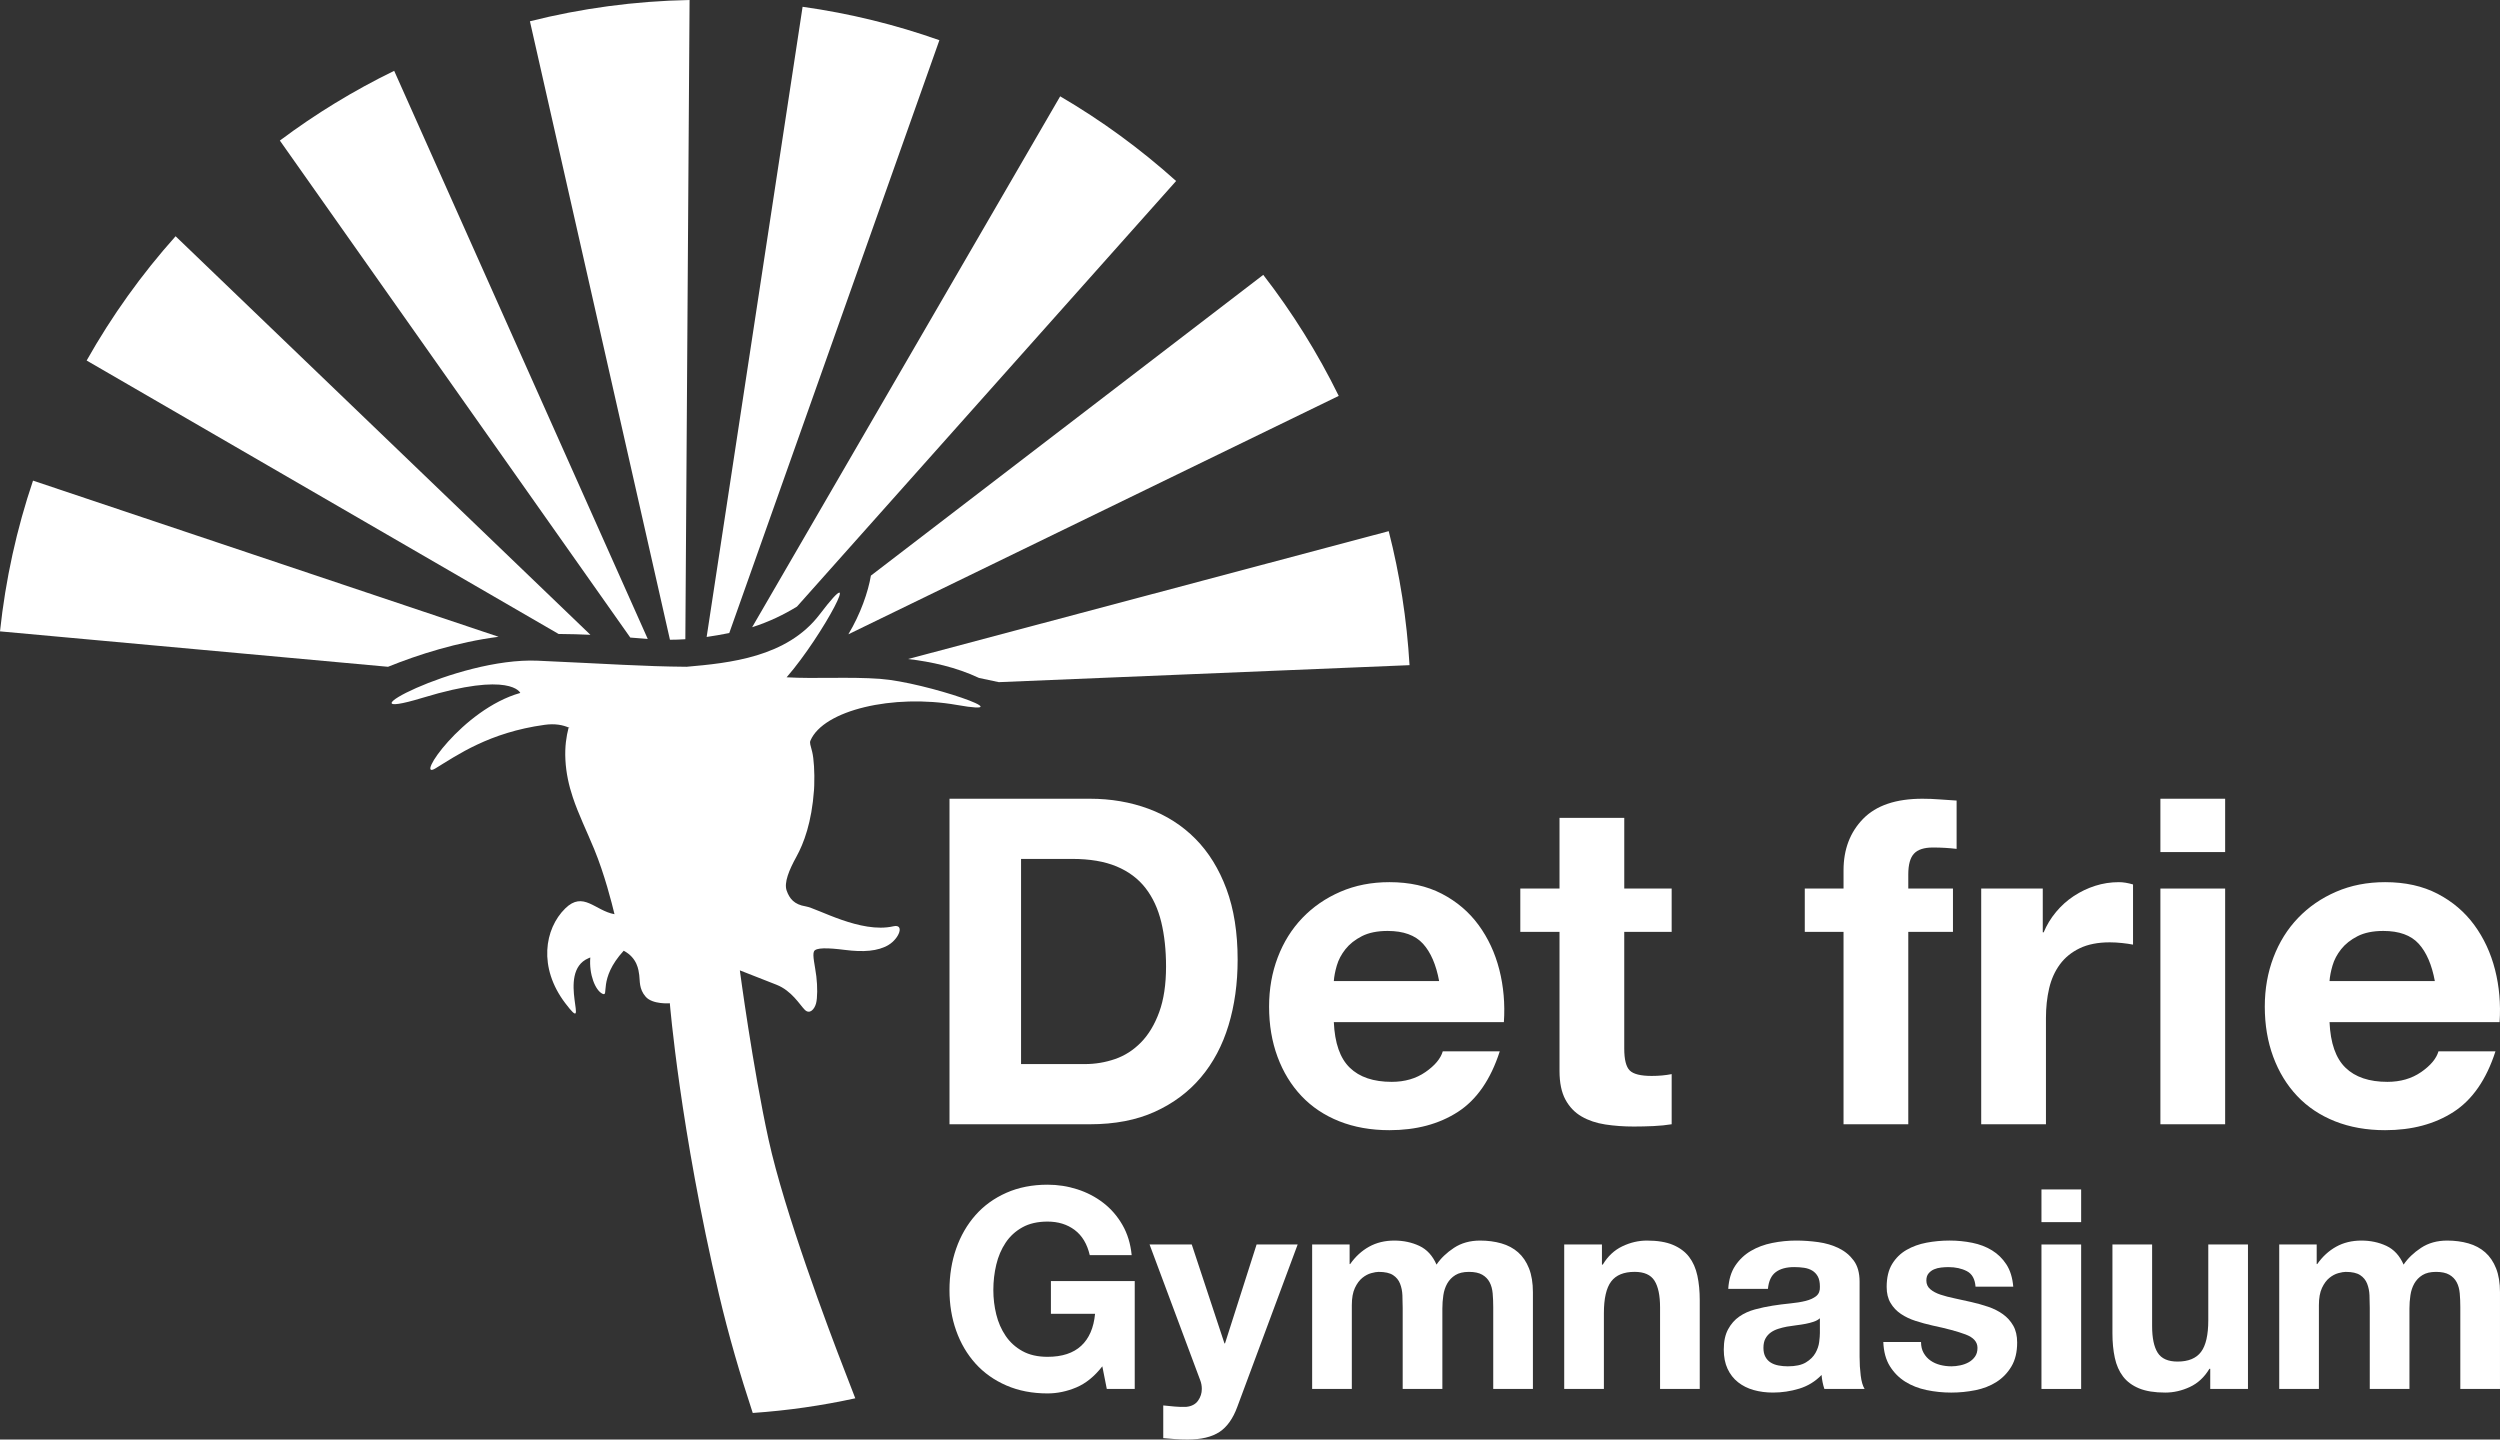 <?xml version="1.0" encoding="UTF-8"?>
<svg id="Layer_1" data-name="Layer 1" xmlns="http://www.w3.org/2000/svg" xmlns:xlink="http://www.w3.org/1999/xlink" viewBox="0 0 329.005 189.445">
  <rect x="0" y="0" width="329.005" height="189.445" fill="#333333" stroke="none"/>
  <path id="fullLogo" d="M143.435,105.115c2.76,0,5.329,.44,7.71,1.32,2.379,.88,4.439,2.2,6.18,3.96s3.1,3.96,4.08,6.6c.98,2.64,1.47,5.74,1.47,9.3,0,3.12-.399,6-1.199,8.641-.801,2.64-2.011,4.92-3.63,6.84-1.62,1.92-3.641,3.43-6.061,4.529-2.421,1.101-5.271,1.65-8.55,1.65h-18.48v-42.84h18.48Zm-.66,34.92c1.359,0,2.68-.22,3.96-.66,1.279-.44,2.42-1.17,3.42-2.189,1-1.02,1.8-2.35,2.4-3.99,.6-1.64,.899-3.64,.899-6,0-2.16-.21-4.11-.63-5.851-.42-1.739-1.109-3.229-2.069-4.47-.96-1.239-2.231-2.189-3.811-2.85s-3.53-.99-5.85-.99h-6.721v27h8.4Z" style="fill: #fff;"/>
  <path id="fullLogo-2" data-name="fullLogo" d="M177.635,140.514c1.279,1.241,3.12,1.86,5.519,1.86,1.72,0,3.2-.43,4.44-1.29,1.239-.859,1.999-1.77,2.279-2.729h7.5c-1.199,3.72-3.04,6.38-5.519,7.979-2.481,1.601-5.481,2.4-9,2.4-2.44,0-4.641-.391-6.6-1.17-1.961-.78-3.621-1.891-4.981-3.33-1.36-1.44-2.41-3.159-3.15-5.16-.74-2-1.109-4.2-1.109-6.601,0-2.319,.38-4.479,1.14-6.479,.76-2,1.84-3.729,3.24-5.19,1.399-1.459,3.069-2.609,5.01-3.449,1.94-.841,4.09-1.261,6.45-1.261,2.64,0,4.939,.511,6.9,1.53,1.959,1.02,3.569,2.391,4.829,4.11,1.261,1.72,2.17,3.681,2.731,5.88,.56,2.2,.76,4.5,.6,6.899h-22.38c.12,2.761,.819,4.761,2.101,6Zm9.63-16.319c-1.02-1.119-2.571-1.681-4.65-1.681-1.36,0-2.49,.231-3.39,.69-.9,.46-1.62,1.03-2.16,1.71-.54,.681-.921,1.4-1.14,2.16-.221,.76-.351,1.44-.391,2.04h13.86c-.4-2.16-1.11-3.8-2.13-4.92Z" style="fill: #fff;"/>
  <path id="fullLogo-3" data-name="fullLogo" d="M219.994,116.935v5.699h-6.24v15.36c0,1.44,.24,2.4,.72,2.88,.48,.48,1.44,.72,2.88,.72,.48,0,.94-.019,1.38-.06,.44-.039,.86-.1,1.261-.18v6.6c-.721,.12-1.52,.199-2.4,.24-.88,.039-1.74,.06-2.58,.06-1.319,0-2.57-.09-3.75-.27-1.18-.181-2.22-.53-3.12-1.05-.899-.519-1.61-1.261-2.13-2.221-.52-.96-.78-2.22-.78-3.779v-18.301h-5.159v-5.699h5.159v-9.301h8.521v9.301h6.24Z" style="fill: #fff;"/>
  <path id="fullLogo-4" data-name="fullLogo" d="M237.513,122.634v-5.699h5.1v-2.4c0-2.76,.86-5.019,2.58-6.78,1.72-1.76,4.32-2.64,7.801-2.64,.759,0,1.52,.03,2.279,.09s1.5,.11,2.221,.15v6.359c-1.001-.12-2.04-.18-3.12-.18-1.161,0-1.99,.27-2.49,.81-.501,.54-.75,1.45-.75,2.731v1.86h5.88v5.699h-5.88v25.32h-8.521v-25.32h-5.1Z" style="fill: #fff;"/>
  <path id="fullLogo-5" data-name="fullLogo" d="M268.832,116.935v5.76h.12c.399-.96,.94-1.85,1.62-2.67,.68-.819,1.46-1.52,2.34-2.101,.88-.579,1.819-1.029,2.82-1.35,.999-.319,2.04-.48,3.12-.48,.56,0,1.179,.101,1.859,.301v7.92c-.4-.08-.88-.15-1.44-.21-.56-.06-1.101-.091-1.62-.091-1.56,0-2.88,.261-3.96,.78-1.08,.52-1.95,1.23-2.61,2.13-.66,.9-1.131,1.95-1.41,3.15-.28,1.2-.42,2.5-.42,3.899v13.98h-8.52v-31.02h8.1Z" style="fill: #fff;"/>
  <path id="fullLogo-6" data-name="fullLogo" d="M284.313,112.134v-7.019h8.52v7.019h-8.52Zm8.52,4.801v31.02h-8.52v-31.02h8.52Z" style="fill: #fff;"/>
  <path id="fullLogo-7" data-name="fullLogo" d="M308.672,140.514c1.279,1.241,3.12,1.86,5.519,1.86,1.72,0,3.2-.43,4.44-1.29,1.239-.859,1.999-1.77,2.279-2.729h7.5c-1.199,3.72-3.04,6.38-5.519,7.979-2.481,1.601-5.481,2.4-9,2.4-2.44,0-4.641-.391-6.6-1.17-1.961-.78-3.621-1.891-4.981-3.33-1.36-1.44-2.41-3.159-3.15-5.16-.74-2-1.109-4.2-1.109-6.601,0-2.319,.38-4.479,1.14-6.479,.76-2,1.84-3.729,3.24-5.19,1.399-1.459,3.069-2.609,5.01-3.449,1.94-.841,4.09-1.261,6.45-1.261,2.64,0,4.939,.511,6.9,1.53,1.959,1.02,3.569,2.391,4.829,4.11,1.261,1.72,2.17,3.681,2.731,5.88,.56,2.2,.76,4.5,.6,6.899h-22.38c.12,2.761,.819,4.761,2.101,6Zm9.63-16.319c-1.02-1.119-2.571-1.681-4.65-1.681-1.36,0-2.49,.231-3.39,.69-.9,.46-1.62,1.03-2.16,1.71-.54,.681-.921,1.4-1.14,2.16-.221,.76-.351,1.44-.391,2.04h13.86c-.4-2.16-1.11-3.8-2.13-4.92Z" style="fill: #fff;"/>
  <path id="fullLogo-8" data-name="fullLogo" d="M141.649,182.587c-1.25,.526-2.514,.79-3.788,.79-2.01,0-3.818-.349-5.424-1.048-1.606-.698-2.96-1.66-4.064-2.886-1.103-1.226-1.949-2.666-2.537-4.321s-.882-3.438-.882-5.35c0-1.962,.294-3.781,.882-5.461,.588-1.679,1.435-3.144,2.537-4.394,1.103-1.251,2.458-2.23,4.064-2.942,1.605-.711,3.413-1.067,5.424-1.067,1.348,0,2.654,.202,3.917,.607,1.262,.405,2.402,1,3.419,1.784s1.857,1.753,2.519,2.905,1.067,2.476,1.214,3.972h-5.516c-.344-1.471-1.006-2.575-1.986-3.31-.981-.736-2.17-1.103-3.568-1.103-1.3,0-2.402,.251-3.309,.754-.907,.503-1.643,1.176-2.207,2.023-.564,.845-.975,1.808-1.232,2.886-.257,1.079-.386,2.195-.386,3.346,0,1.103,.129,2.176,.386,3.217,.257,1.042,.668,1.98,1.232,2.813,.564,.834,1.3,1.502,2.207,2.004,.906,.503,2.009,.754,3.309,.754,1.913,0,3.389-.484,4.432-1.453,1.041-.968,1.648-2.371,1.82-4.21h-5.81v-4.303h11.031v14.195h-3.676l-.589-2.979c-1.029,1.324-2.169,2.25-3.419,2.777Z" style="fill: #fff;"/>
  <path id="fullLogo-9" data-name="fullLogo" d="M160.477,188.452c-1.006,.662-2.403,.993-4.193,.993-.54,0-1.073-.018-1.599-.055s-1.061-.08-1.599-.129v-4.303c.49,.05,.993,.098,1.507,.147,.515,.049,1.03,.061,1.545,.037,.686-.074,1.195-.344,1.526-.809s.497-.98,.497-1.544c0-.416-.074-.809-.221-1.176l-6.655-17.835h5.553l4.303,13.017h.073l4.156-13.017h5.405l-7.943,21.365c-.564,1.544-1.348,2.648-2.353,3.31Z" style="fill: #fff;"/>
  <path id="fullLogo-10" data-name="fullLogo" d="M177.612,163.777v2.574h.074c.686-.98,1.514-1.74,2.483-2.28,.968-.539,2.077-.809,3.328-.809,1.201,0,2.298,.234,3.291,.699,.993,.466,1.746,1.287,2.261,2.464,.563-.834,1.33-1.568,2.298-2.206,.968-.638,2.114-.957,3.438-.957,1.006,0,1.936,.123,2.795,.368,.858,.246,1.593,.638,2.206,1.177,.612,.54,1.091,1.244,1.435,2.114,.343,.871,.514,1.919,.514,3.145v12.723h-5.222v-10.774c0-.638-.025-1.238-.074-1.802-.05-.563-.183-1.053-.405-1.47-.22-.416-.545-.747-.975-.993-.429-.245-1.011-.368-1.746-.368-.736,0-1.331,.142-1.784,.423-.454,.281-.808,.649-1.067,1.103-.257,.454-.429,.969-.514,1.545-.086,.576-.129,1.158-.129,1.746v10.591h-5.222v-10.665c0-.563-.013-1.121-.037-1.672-.024-.552-.128-1.061-.312-1.527-.183-.465-.49-.84-.919-1.121s-1.061-.423-1.894-.423c-.246,0-.57,.055-.975,.165-.405,.111-.797,.319-1.177,.626s-.705,.747-.975,1.323c-.27,.577-.404,1.331-.404,2.262v11.031h-5.222v-19.012h4.927Z" style="fill: #fff;"/>
  <path id="fullLogo-11" data-name="fullLogo" d="M210.818,163.777v2.648h.11c.662-1.103,1.52-1.906,2.575-2.409,1.053-.502,2.132-.754,3.236-.754,1.398,0,2.543,.19,3.438,.571s1.599,.907,2.115,1.581c.514,.674,.876,1.496,1.085,2.463,.208,.97,.312,2.041,.312,3.218v11.694h-5.222v-10.738c0-1.568-.246-2.74-.736-3.513-.491-.772-1.361-1.158-2.611-1.158-1.422,0-2.452,.423-3.089,1.268s-.956,2.237-.956,4.173v9.966h-5.222v-19.012h4.965Z" style="fill: #fff;"/>
  <path id="fullLogo-12" data-name="fullLogo" d="M227.44,169.624c.073-1.226,.38-2.243,.919-3.053,.539-.808,1.226-1.458,2.06-1.949,.833-.49,1.77-.84,2.813-1.047,1.041-.209,2.09-.314,3.144-.314,.956,0,1.925,.068,2.906,.203,.98,.135,1.875,.399,2.684,.79,.809,.393,1.471,.939,1.986,1.636,.515,.699,.773,1.625,.773,2.777v9.892c0,.858,.049,1.679,.147,2.463,.097,.785,.269,1.373,.514,1.766h-5.295c-.098-.294-.178-.594-.239-.901-.062-.307-.105-.619-.129-.938-.834,.858-1.814,1.459-2.942,1.801-1.128,.344-2.28,.515-3.456,.515-.907,0-1.753-.111-2.538-.331-.784-.221-1.47-.564-2.059-1.03-.589-.466-1.048-1.054-1.379-1.766-.331-.711-.497-1.557-.497-2.537,0-1.078,.19-1.967,.571-2.666,.38-.699,.87-1.256,1.47-1.673,.601-.416,1.287-.729,2.06-.938,.773-.208,1.55-.374,2.335-.497,.784-.122,1.557-.22,2.317-.294,.759-.074,1.433-.183,2.023-.331,.588-.147,1.053-.361,1.397-.643,.344-.281,.503-.692,.478-1.232,0-.564-.092-1.011-.276-1.342-.184-.331-.429-.588-.736-.773-.307-.183-.662-.306-1.067-.367s-.84-.092-1.305-.092c-1.03,0-1.838,.22-2.426,.662-.589,.441-.933,1.176-1.03,2.206h-5.222Zm12.061,3.861c-.22,.197-.497,.349-.828,.46s-.686,.202-1.066,.276c-.381,.074-.779,.135-1.196,.184-.416,.049-.834,.11-1.25,.183-.392,.074-.778,.172-1.158,.294-.381,.123-.711,.288-.993,.497-.282,.208-.51,.472-.68,.79-.172,.319-.257,.723-.257,1.213,0,.467,.085,.859,.257,1.177,.171,.318,.404,.57,.699,.754,.294,.183,.637,.312,1.029,.385,.392,.074,.797,.111,1.214,.111,1.03,0,1.826-.171,2.39-.514s.98-.754,1.251-1.233c.269-.477,.435-.962,.496-1.452s.092-.882,.092-1.177v-1.949Z" style="fill: #fff;"/>
  <path id="fullLogo-13" data-name="fullLogo" d="M253.162,178.063c.232,.405,.533,.736,.901,.993,.368,.258,.79,.448,1.268,.571s.975,.183,1.489,.183c.368,0,.754-.043,1.159-.129,.405-.085,.773-.22,1.103-.404,.331-.184,.607-.429,.827-.736s.331-.692,.331-1.159c0-.784-.521-1.372-1.563-1.764-1.042-.392-2.495-.784-4.358-1.177-.76-.171-1.502-.373-2.225-.607-.724-.232-1.367-.539-1.931-.919-.565-.38-1.018-.858-1.361-1.435-.344-.576-.515-1.28-.515-2.114,0-1.226,.24-2.23,.717-3.016,.478-.784,1.109-1.403,1.894-1.857,.785-.453,1.667-.773,2.648-.956,.98-.184,1.986-.277,3.016-.277s2.029,.099,2.997,.295,1.832,.527,2.592,.993,1.391,1.084,1.894,1.857,.803,1.747,.902,2.923h-4.965c-.074-1.004-.454-1.685-1.14-2.041-.686-.355-1.496-.533-2.426-.533-.294,0-.613,.018-.956,.055-.344,.037-.656,.117-.939,.239-.281,.123-.521,.301-.716,.533-.197,.234-.294,.546-.294,.938,0,.467,.171,.846,.514,1.14,.343,.294,.791,.533,1.342,.717,.551,.183,1.182,.349,1.894,.496,.711,.147,1.435,.307,2.169,.478,.76,.172,1.502,.381,2.225,.625,.722,.246,1.366,.57,1.931,.975,.564,.405,1.017,.907,1.361,1.507,.343,.602,.514,1.342,.514,2.225,0,1.25-.251,2.298-.754,3.144s-1.158,1.526-1.967,2.041c-.808,.514-1.734,.876-2.776,1.084-1.042,.209-2.102,.314-3.181,.314-1.103,0-2.183-.111-3.237-.331-1.054-.221-1.992-.589-2.813-1.103-.822-.515-1.496-1.195-2.023-2.041-.527-.845-.815-1.906-.864-3.181h4.965c0,.564,.116,1.048,.349,1.452Z" style="fill: #fff;"/>
  <path id="fullLogo-14" data-name="fullLogo" d="M268.661,160.835v-4.303h5.222v4.303h-5.222Zm5.222,2.942v19.012h-5.222v-19.012h5.222Z" style="fill: #fff;"/>
  <path id="fullLogo-15" data-name="fullLogo" d="M290.872,182.788v-2.648h-.111c-.662,1.103-1.52,1.9-2.574,2.39s-2.133,.736-3.236,.736c-1.398,0-2.544-.184-3.439-.552s-1.599-.888-2.114-1.563c-.515-.674-.877-1.495-1.085-2.464-.209-.968-.312-2.04-.312-3.217v-11.694h5.222v10.738c0,1.569,.245,2.74,.736,3.513,.49,.772,1.361,1.158,2.611,1.158,1.421,0,2.451-.423,3.088-1.268,.638-.846,.957-2.237,.957-4.173v-9.966h5.222v19.012h-4.965Z" style="fill: #fff;"/>
  <path id="fullLogo-16" data-name="fullLogo" d="M304.881,163.777v2.574h.074c.686-.98,1.514-1.74,2.483-2.28,.968-.539,2.077-.809,3.328-.809,1.201,0,2.298,.234,3.291,.699,.993,.466,1.746,1.287,2.261,2.464,.563-.834,1.33-1.568,2.298-2.206,.968-.638,2.114-.957,3.438-.957,1.006,0,1.936,.123,2.795,.368,.858,.246,1.593,.638,2.206,1.177,.612,.54,1.091,1.244,1.435,2.114,.343,.871,.514,1.919,.514,3.145v12.723h-5.222v-10.774c0-.638-.025-1.238-.074-1.802-.05-.563-.183-1.053-.405-1.47-.22-.416-.545-.747-.975-.993-.429-.245-1.011-.368-1.746-.368-.736,0-1.331,.142-1.784,.423-.454,.281-.808,.649-1.067,1.103-.257,.454-.429,.969-.514,1.545-.086,.576-.129,1.158-.129,1.746v10.591h-5.222v-10.665c0-.563-.013-1.121-.037-1.672-.024-.552-.128-1.061-.312-1.527-.183-.465-.49-.84-.919-1.121s-1.061-.423-1.894-.423c-.246,0-.57,.055-.975,.165-.405,.111-.797,.319-1.177,.626s-.705,.747-.975,1.323c-.27,.577-.404,1.331-.404,2.262v11.031h-5.222v-19.012h4.927Z" style="fill: #fff;"/>
  <a xlink:href="17.7486274509804">
    <path id="fullLogo-17" data-name="fullLogo" d="M65.614,83.803L4.346,63.251c-2.141,6.334-3.614,12.975-4.346,19.838l51.063,4.661c4.024-1.621,9.113-3.245,14.551-3.947Z" style="fill: #fff;"/>
  </a>
  <a xlink:href="17.7486274509804">
    <path id="fullLogo-18" data-name="fullLogo" d="M77.7,83.543L23.108,31.09c-4.463,4.997-8.394,10.478-11.705,16.356l62.108,35.985c1.563,.012,2.947,.053,4.19,.111Z" style="fill: #fff;"/>
  </a>
  <a xlink:href="17.7486274509804">
    <path id="fullLogo-19" data-name="fullLogo" d="M85.244,84.084L51.875,9.321c-5.318,2.588-10.354,5.665-15.045,9.177l46.117,65.406c.806,.068,1.561,.131,2.297,.181Z" style="fill: #fff;"/>
  </a>
  <a xlink:href="17.7486274509804">
    <path id="fullLogo-20" data-name="fullLogo" d="M90.193,84.124L90.749,0c-7.236,.139-14.269,1.101-21.01,2.8l18.428,81.392c.65-.001,1.319-.022,2.025-.069Z" style="fill: #fff;"/>
  </a>
  <a xlink:href="17.7486274509804">
    <path id="fullLogo-21" data-name="fullLogo" d="M95.972,83.309L123.625,5.291c-5.761-2.038-11.783-3.525-18.002-4.398l-12.626,82.932c.906-.13,1.889-.299,2.975-.516Z" style="fill: #fff;"/>
  </a>
  <a xlink:href="17.7486274509804">
    <path id="fullLogo-22" data-name="fullLogo" d="M104.885,79.826l49.893-56.005c-4.681-4.208-9.791-7.947-15.257-11.145l-40.539,69.868c2.261-.719,4.213-1.679,5.903-2.717Z" style="fill: #fff;"/>
  </a>
  <a xlink:href="17.7486274509804">
    <path id="fullLogo-23" data-name="fullLogo" d="M111.642,83.477l64.538-31.376c-2.777-5.657-6.112-10.99-9.932-15.929l-51.636,39.58c-.357,2.131-1.367,5.062-2.97,7.725Z" style="fill: #fff;"/>
  </a>
  <a xlink:href="17.7486274509804">
    <path id="fullLogo-24" data-name="fullLogo" d="M128.832,89.217l2.611,.555,54.054-2.235c-.355-6.052-1.283-11.949-2.74-17.636l-63.252,16.829c3.035,.349,6.338,1.075,9.327,2.486Z" style="fill: #fff;"/>
  </a>
  <a xlink:href="32.6533333333333">
    <path id="fullLogo-25" data-name="fullLogo" d="M115.826,89.338c-4.085-.295-8.557,.015-12.305-.204,4.805-5.527,10.453-16.304,4.341-8.268-4.295,5.648-11.909,6.393-17.508,6.883-5.815-.051-10.009-.371-19.575-.799-10.784-.483-26.838,8.435-15.176,4.884,11.663-3.551,12.869-.642,12.869-.642-7.641,2.141-13.975,11.634-11.16,9.925,2.815-1.709,7.038-4.726,14.377-5.731,1.319-.181,2.386,.002,3.263,.408-.047,.007-.092,.017-.139,.024-.27,1.064-.498,2.411-.405,4.178,.094,1.784,.458,3.376,.969,4.916,.748,2.254,1.813,4.396,2.828,6.861,1.351,3.28,2.317,7.084,2.664,8.538-2.575-.469-4.109-3.091-6.482-.761-2.731,2.681-3.569,7.775,0,12.467,3.569,4.692-1.339-4.055,3.059-5.915,.08-.034,.159-.065,.239-.099-.189,2.239,.666,4.329,1.59,4.774,.961,.462-.63-1.916,2.806-5.662,1.809,.964,1.95,2.554,2.043,3.194,.108,.746-.061,1.831,.854,2.868,.915,1.037,3.173,.854,3.173,.854,0,0,1.343,16.475,6.468,38.321,1.265,5.389,2.819,10.68,4.443,15.596,4.599-.317,9.104-.969,13.495-1.93-.555-1.444-1.019-2.648-1.341-3.476-2.257-5.797-7.994-21.104-10.069-30.562-2.075-9.458-3.783-22.281-3.783-22.281,0,0,2.807,1.098,4.82,1.892,2.014,.793,3.051,2.624,3.722,3.295,.671,.671,1.295-.105,1.489-.84,.188-.711,.198-2.22,.037-3.554-.167-1.383-.549-2.807-.305-3.297,.244-.491,1.709-.486,4.088-.183,2.38,.303,4.332,.185,5.736-.669,1.403-.854,2.12-2.786,.61-2.441-4.291,.983-10.007-2.38-11.533-2.624-1.525-.244-2.136-1.037-2.502-2.075-.366-1.037,.305-2.685,1.281-4.454,.976-1.77,2.014-4.516,2.319-8.787,.014-.196,.022-.391,.029-.585,.062-1.724-.048-3.534-.268-4.431s-.368-1.177-.228-1.488c1.711-4.008,10.892-6.159,19.256-4.689,9.149,1.609-4.074-2.997-10.091-3.431Z" style="fill: #fff;"/>
  </a>
</svg>